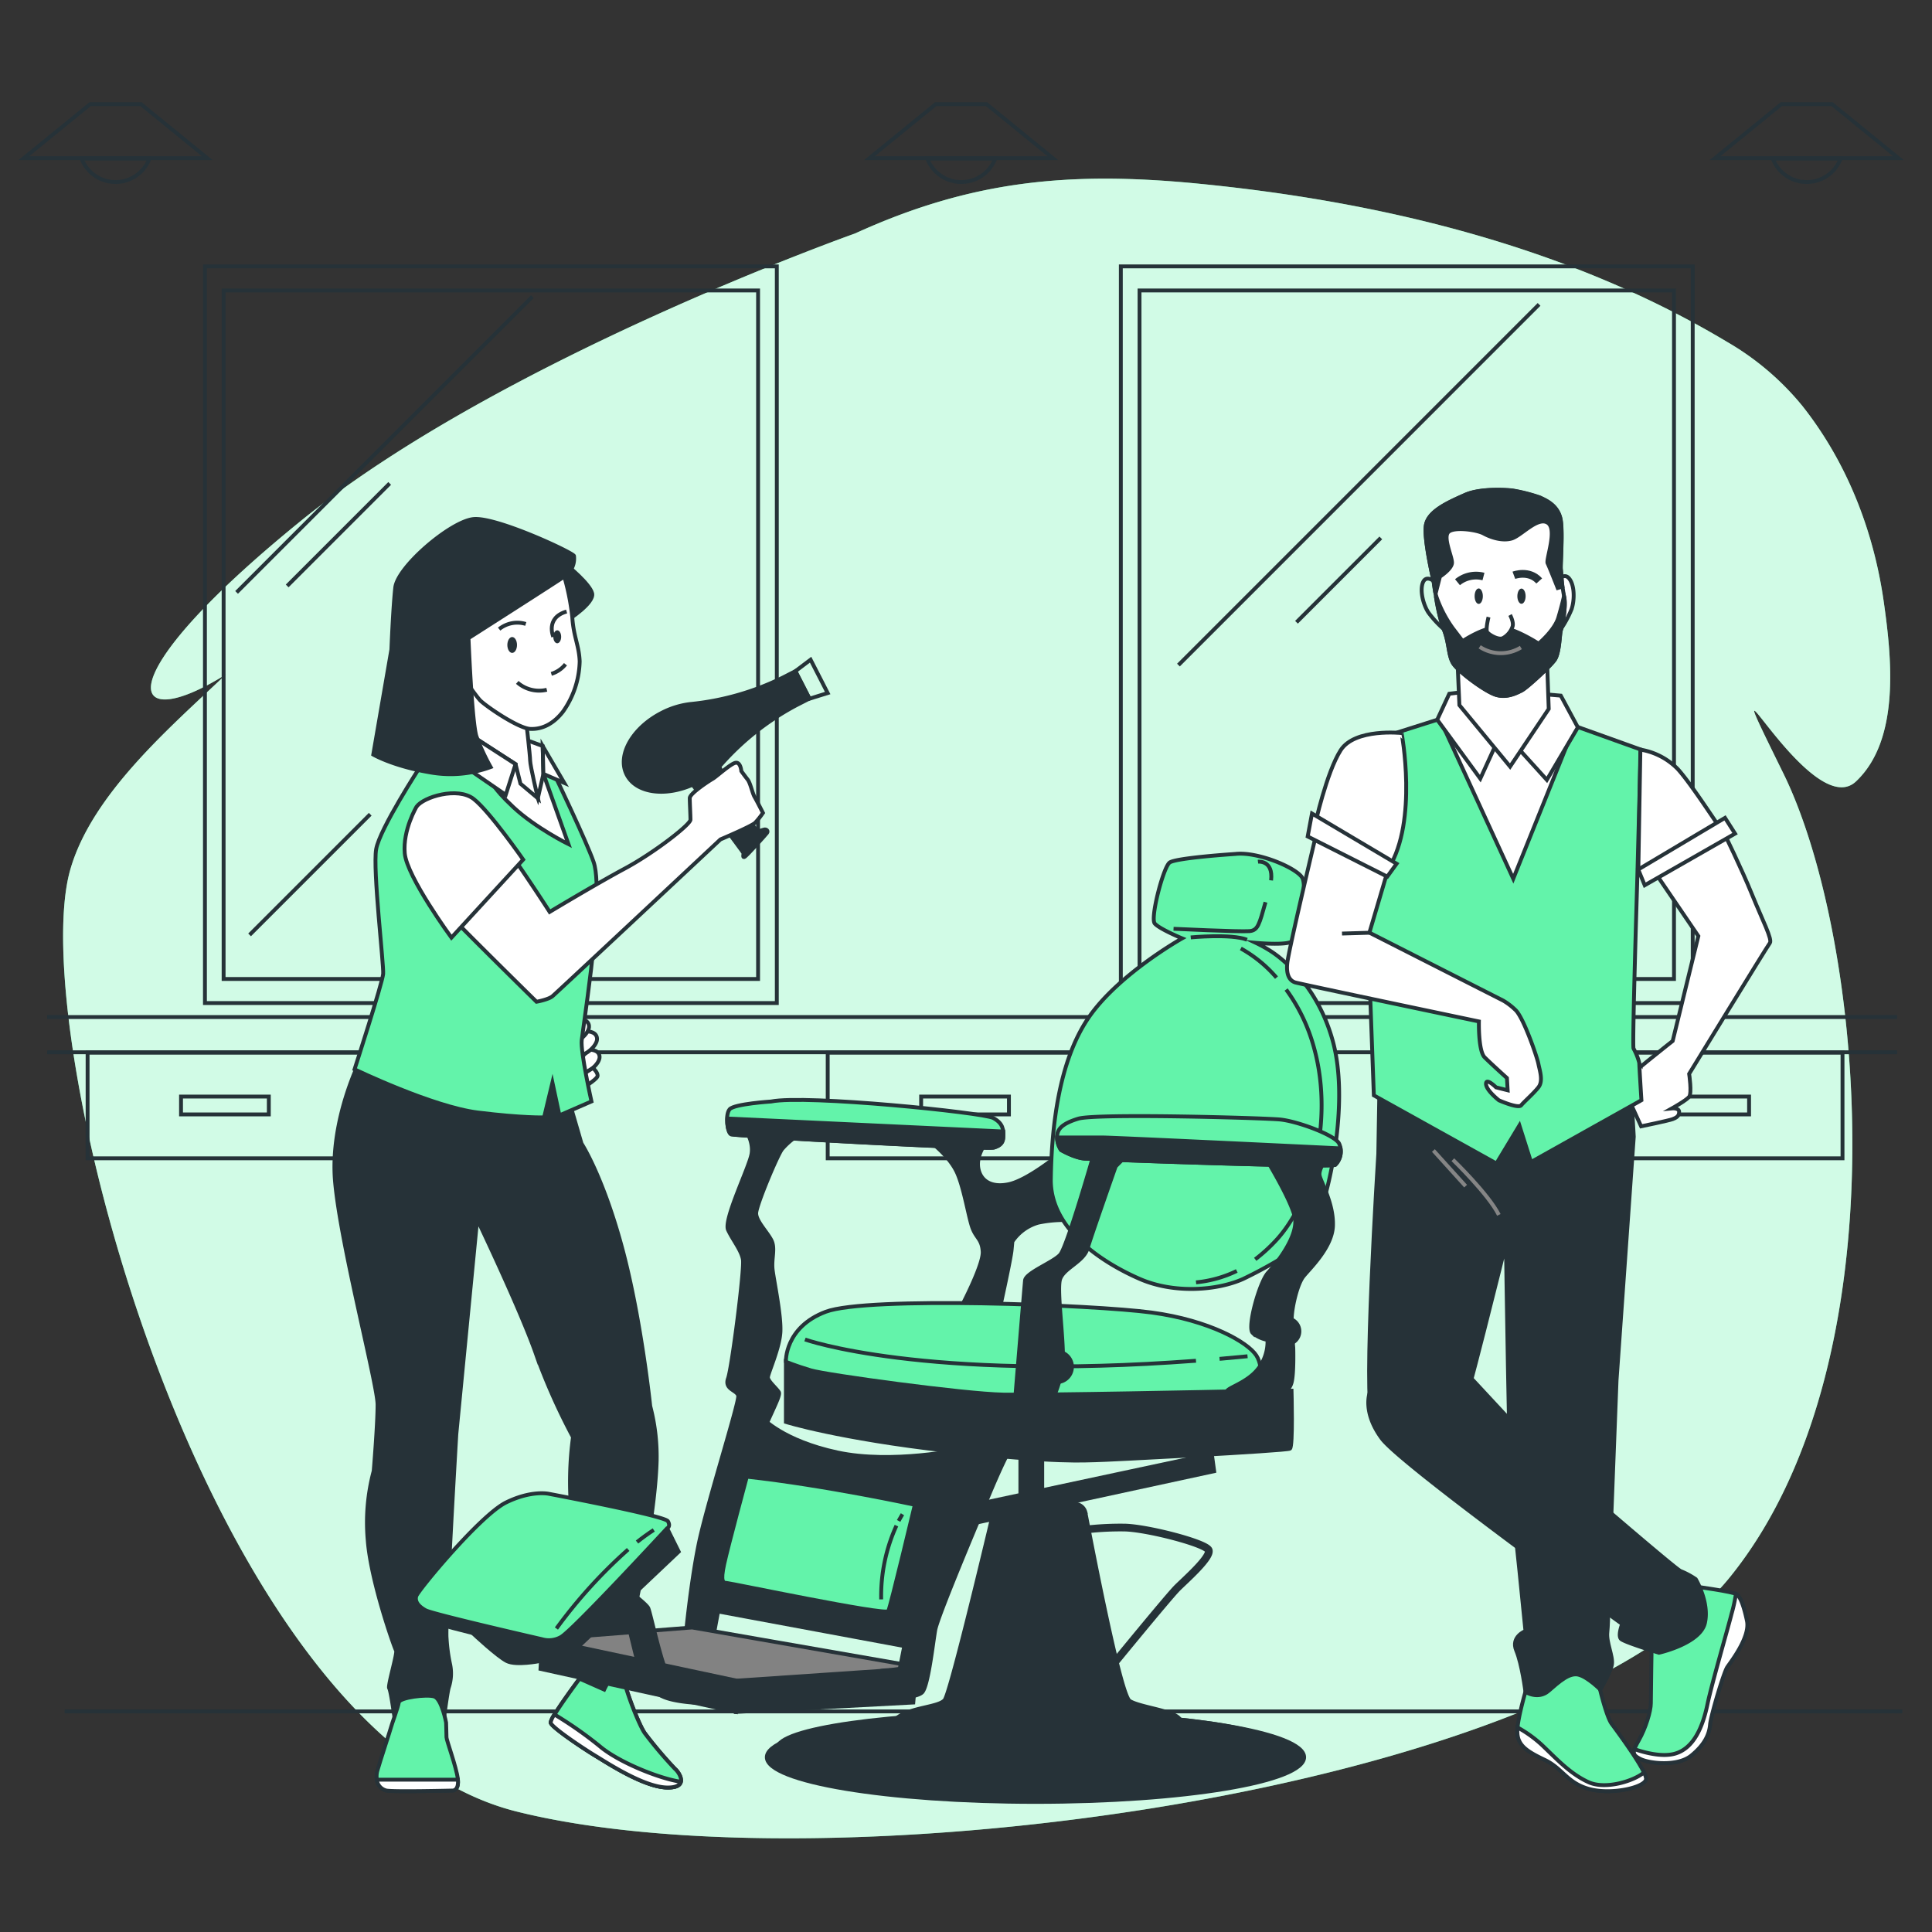 <svg xmlns="http://www.w3.org/2000/svg" viewBox="0 0 500 500"><rect x="0" y="0" width="500" height="500" fill="#333333" stroke="none"/><g id="freepik--background-simple--inject-73"><path d="M480.32,202.24c11.61-10.92,9.19-32.5,7.17-46.65-2.62-18.3-9.53-36-21.06-50.56A71.13,71.13,0,0,0,447,88.5C405.54,63.65,356.79,52,309.09,47.43c-32.74-3.1-58-.61-87.82,13,0,0-91.75,32.5-143.26,74.26s-45.27,56-19.5,39.82c-14.19,13.51-34.77,30.94-40.35,50.66C6.32,267,53,448.64,133.7,468.82S402.36,464,447.61,408.27s34.8-165.66,13.92-208.12S468.49,213.38,480.32,202.24Z" style="fill:#63F3AA"></path><path d="M480.32,202.24c11.61-10.92,9.19-32.5,7.17-46.65-2.62-18.3-9.53-36-21.06-50.56A71.13,71.13,0,0,0,447,88.5C405.54,63.65,356.79,52,309.09,47.43c-32.74-3.1-58-.61-87.82,13,0,0-91.75,32.5-143.26,74.26s-45.27,56-19.5,39.82c-14.19,13.51-34.77,30.94-40.35,50.66C6.32,267,53,448.64,133.7,468.82S402.36,464,447.61,408.27s34.8-165.66,13.92-208.12S468.49,213.38,480.32,202.24Z" style="fill:#fff;opacity:0.7"></path></g><g id="freepik--Floor--inject-73"><line x1="16.73" y1="442.91" x2="492.31" y2="442.91" style="fill:none;stroke:#263238;stroke-miterlimit:10"></line></g><g id="freepik--Lamps--inject-73"><polygon points="23.31 26.97 6.18 40.92 53.63 40.92 36.5 26.97 23.31 26.97" style="fill:none;stroke:#263238;stroke-miterlimit:10"></polygon><path d="M21.12,41.05a9.39,9.39,0,0,0,17.56,0Z" style="fill:none;stroke:#263238;stroke-miterlimit:10"></path><polygon points="242.15 26.97 225.02 40.92 272.46 40.92 255.33 26.97 242.15 26.97" style="fill:none;stroke:#263238;stroke-miterlimit:10"></polygon><path d="M240,41.05a9.39,9.39,0,0,0,17.56,0Z" style="fill:none;stroke:#263238;stroke-miterlimit:10"></path><polygon points="460.99 26.97 443.86 40.92 491.3 40.92 474.17 26.97 460.99 26.97" style="fill:none;stroke:#263238;stroke-miterlimit:10"></polygon><path d="M458.8,41.05a9.39,9.39,0,0,0,17.56,0Z" style="fill:none;stroke:#263238;stroke-miterlimit:10"></path></g><g id="freepik--Mirrors--inject-73"><rect x="53.04" y="68.94" width="148" height="190.65" style="fill:none;stroke:#263238;stroke-miterlimit:10"></rect><rect x="57.87" y="75.17" width="138.32" height="178.19" style="fill:none;stroke:#263238;stroke-miterlimit:10"></rect><line x1="137.78" y1="76.76" x2="61.23" y2="153.31" style="fill:none;stroke:#263238;stroke-miterlimit:10"></line><line x1="100.85" y1="125.11" x2="74.32" y2="151.64" style="fill:none;stroke:#263238;stroke-miterlimit:10"></line><line x1="64.59" y1="241.95" x2="95.81" y2="210.73" style="fill:none;stroke:#263238;stroke-miterlimit:10"></line><rect x="290.07" y="68.94" width="148" height="190.65" style="fill:none;stroke:#263238;stroke-miterlimit:10"></rect><rect x="294.91" y="75.17" width="138.32" height="178.19" style="fill:none;stroke:#263238;stroke-miterlimit:10"></rect><line x1="398.31" y1="78.78" x2="304.98" y2="172.12" style="fill:none;stroke:#263238;stroke-miterlimit:10"></line><line x1="357.35" y1="139.21" x2="335.53" y2="161.04" style="fill:none;stroke:#263238;stroke-miterlimit:10"></line></g><g id="freepik--Table--inject-73"><line x1="12.21" y1="263.21" x2="490.98" y2="263.21" style="fill:none;stroke:#263238;stroke-miterlimit:10"></line><line x1="12.21" y1="272.33" x2="490.98" y2="272.33" style="fill:none;stroke:#263238;stroke-miterlimit:10"></line><rect x="22.67" y="272.43" width="71.08" height="27.34" style="fill:none;stroke:#263238;stroke-miterlimit:10"></rect><rect x="46.85" y="283.79" width="22.72" height="4.62" style="fill:none;stroke:#263238;stroke-miterlimit:10"></rect><rect x="214.21" y="272.43" width="71.08" height="27.34" style="fill:none;stroke:#263238;stroke-miterlimit:10"></rect><rect x="238.39" y="283.79" width="22.72" height="4.62" style="fill:none;stroke:#263238;stroke-miterlimit:10"></rect><rect x="405.76" y="272.43" width="71.08" height="27.34" style="fill:none;stroke:#263238;stroke-miterlimit:10"></rect><rect x="429.94" y="283.79" width="22.72" height="4.62" style="fill:none;stroke:#263238;stroke-miterlimit:10"></rect></g><g id="freepik--character-1--inject-73"><path d="M152.27,271.66s2.71-.2,2.9,1.74-3.48,5-5.61,4.26S152.27,271.66,152.27,271.66Z" style="fill:#fff;stroke:#263238;stroke-miterlimit:10"></path><path d="M151.51,266.91s2.8-.2,3,1.8-3.6,5.2-5.8,4.4S151.51,266.91,151.51,266.91Z" style="fill:#fff;stroke:#263238;stroke-miterlimit:10"></path><path d="M149.44,263.71s2.8-.2,3,1.8-3.6,5.2-5.8,4.4S149.44,263.71,149.44,263.71Z" style="fill:#fff;stroke:#263238;stroke-miterlimit:10"></path><path d="M153.47,276.39s1.47,1.34,1.14,2.2-4,3.28-4.74,3.21-.8-1.2-.27-1.87,1.74-2.2,1.74-2.2Z" style="fill:#fff;stroke:#263238;stroke-miterlimit:10"></path><path d="M93.5,273.75s-8.19,15.79-6.79,32,11,52.57,11,57.77-1,17.19-1,17.19a51.58,51.58,0,0,0-1.54,17.91c.8,10.6,6.93,27.93,7.33,28.53s-2.19,9.14-1.79,9.74,1.2,6.39,1.2,6.39l.4,2.4,12.59-1s.81-6.25,1.21-7.85a11.57,11.57,0,0,0,.4-6,43.2,43.2,0,0,1-.93-6.82c-.4-3.6,2.52-52.89,2.52-52.89l5.4-55.58s11.19,23.39,15.19,34.79a163.65,163.65,0,0,0,9.6,21.59,86.32,86.32,0,0,0-.44,19.14c1,10.62,1.28,26.88,2.08,29.88s.2,13.28.2,13.28-7.8,10.4-7.6,11.6,8.6,6.79,11.6,8.59,12.39,8,18.39,8.2,3.2-4,2.2-4.8a107.51,107.51,0,0,1-7.8-9.2c-1.6-2.19-5.79-13-5.79-16s8.16-34.82,8.81-54.3a51.49,51.49,0,0,0-1.66-14.4s-2.4-23-7.4-41.38-10.39-26.59-10.39-26.59l-3.6-12.39v-9.2L96.3,267Z" style="fill:#263238;stroke:#263238;stroke-miterlimit:10"></path><path d="M108.71,198.48s-10.45,16.05-11.36,21.28,2,29.93,1.81,32.28-7.4,24.7-7.4,24.7,20.2,9.73,31.92,11.18,17.13,1.26,17.13,1.26l2.16-9,1.81,8.48,8.29-3.61s-2.89-13-2.52-15.87,2.7-19.11,2.88-23.07,2-17.86.18-23.08-9.74-21.82-10.28-22.9-9.91-7.76-13-9.56S114.12,188.75,108.71,198.48Z" style="fill:#63F3AA;stroke:#263238;stroke-miterlimit:10"></path><path d="M127.1,201.91s0,1.62,5.77,7,14.25,9.56,14.25,9.56l-6.49-18.21-13.53-4.15Z" style="fill:#fff;stroke:#263238;stroke-miterlimit:10"></path><polygon points="139.19 206.6 140.63 200.29 140.45 193.07 133.6 190.55 139.19 206.6" style="fill:#fff;stroke:#263238;stroke-miterlimit:10"></polygon><polygon points="140.45 193.07 146.04 202.63 140.63 200.29 140.45 193.07" style="fill:#fff;stroke:#263238;stroke-miterlimit:10"></polygon><path d="M136.12,186.22s1.08,9.38,1.08,10.64,2,9.74,2,9.74l-4.51-3.79-1.26-5.05-11.72-7.57-1.81-17.85Z" style="fill:#fff;stroke:#263238;stroke-miterlimit:10"></path><polygon points="133.42 197.76 130.89 205.7 115.93 195.42 121.7 190.19 133.42 197.76" style="fill:#fff;stroke:#263238;stroke-miterlimit:10"></polygon><path d="M146.64,146.22s6,4.84,6.61,7.34-6.31,6.9-6.31,6.9l-5.58-10.87Z" style="fill:#263238;stroke:#263238;stroke-miterlimit:10"></path><path d="M145.62,147.83a60.53,60.53,0,0,1,2.49,11.89c.3,5,1.76,7.34,1.91,11.45a23.38,23.38,0,0,1-4.26,12.92c-2.35,3.08-5.28,4.7-8.51,4.55s-11.89-6.16-13.07-7.48-4.25-5.73-4.25-5.73l-1.47-13.5,24.66-15.71Z" style="fill:#fff;stroke:#263238;stroke-miterlimit:10"></path><path d="M133.87,176.6a8.53,8.53,0,0,0,7.64,1.91" style="fill:none;stroke:#263238;stroke-miterlimit:10"></path><path d="M133.8,166.92c0,1.13-.56,2.05-1.25,2.05s-1.25-.92-1.25-2.05.56-2.06,1.25-2.06S133.8,165.78,133.8,166.92Z" style="fill:#263238"></path><ellipse cx="144.21" cy="164.8" rx="1.02" ry="1.68" style="fill:#263238"></ellipse><path d="M146.35,171.91a7.56,7.56,0,0,1-3.67,2.49" style="fill:none;stroke:#263238;stroke-miterlimit:10"></path><path d="M143.19,164.8s-2.12-4.93,3.45-6.54" style="fill:none;stroke:#263238;stroke-miterlimit:10"></path><path d="M136.07,161.48a7.48,7.48,0,0,0-6.89,1.33" style="fill:none;stroke:#263238;stroke-miterlimit:10"></path><path d="M121.25,165.15s23-14.67,25.1-16.14a5.56,5.56,0,0,0,2.2-5.14c-.29-.88-20.11-10.13-26-9.54s-19.67,12.33-20.26,17.76-1,16-1,16l-4.69,27.19s5,2.93,14.38,4.55a30.06,30.06,0,0,0,16-1.32,56.28,56.28,0,0,1-3.67-7.93C122.13,187,121.25,165.15,121.25,165.15Z" style="fill:#263238;stroke:#263238;stroke-miterlimit:10"></path><path d="M179.12,202.91s13.12,17.46,13.25,17.82-.25,1.2.24,1.08,5.53-5.78,5.9-6.26-.13-1.08-.85-.84-1.56.48-1.56.48l-4.94-6-5.54-11.92Z" style="fill:#263238;stroke:#263238;stroke-miterlimit:10"></path><path d="M206.27,182.42l3.21-1.64-3.63-7.09-3.21,1.65a69.44,69.44,0,0,1-24,6.86,21.63,21.63,0,0,0-7.39,2.29c-7.56,3.87-11.62,11-9.06,16s10.74,5.89,18.3,2a21.76,21.76,0,0,0,6.18-4.67A69.42,69.42,0,0,1,206.27,182.42Z" style="fill:#263238;stroke:#263238;stroke-miterlimit:10"></path><polygon points="214.2 179.36 209.78 170.73 205.85 173.69 209.5 180.82 214.2 179.36" style="fill:none;stroke:#263238;stroke-miterlimit:10"></polygon><path d="M115.45,445.8s-1.15-6.12-3.06-6.75-9,.25-9.18,1.53-1.78,5.48-2,6.37-2.93,9.05-3.56,11.34S98,463,100,463.39s17.2,0,17.2,0,1.66,0,1.28-3.06-2.93-9.94-2.93-10.71S115.45,445.8,115.45,445.8Z" style="fill:#63F3AA;stroke:#263238;stroke-miterlimit:10"></path><path d="M100,463.39c2,.38,17.2,0,17.2,0s1.56,0,1.3-2.81h-21A3.29,3.29,0,0,0,100,463.39Z" style="fill:#fff;stroke:#263238;stroke-miterlimit:10"></path><path d="M174.71,457.8a107.51,107.51,0,0,1-7.8-9.2c-1.48-2-5.17-11.41-5.72-15.18l-.88-.36s-.51-.77-1.66.51a19.32,19.32,0,0,0-2.29,3.69L150,434.44c-1.13,1.52-7.61,10.27-7.43,11.37s8.6,6.79,11.6,8.59,12.39,8,18.39,8.2S175.71,458.6,174.71,457.8Z" style="fill:#63F3AA;stroke:#263238;stroke-miterlimit:10"></path><path d="M155.21,451.92a101.69,101.69,0,0,0-11.72-8.21,5.73,5.73,0,0,0-1,2.1c.2,1.2,8.6,6.79,11.6,8.59s12.39,8,18.39,8.2c2.51.08,3.47-.61,3.67-1.49C170.56,460.29,160,456,155.21,451.92Z" style="fill:#fff;stroke:#263238;stroke-miterlimit:10"></path><path d="M142.25,236s-16.77-26.15-21.1-28.49S110,207,107.27,213.81s-.72,11.9,2,15.51,29.58,29.93,29.58,29.93,3.06-.54,4.14-1.44,43.46-40.57,43.46-40.57,8.11-3.43,9-4.33a20.92,20.92,0,0,0,2-2.53s-1.63-3.24-2.17-4.14-1.08-3.61-1.8-4.51-1.62-2.16-1.62-2.16-.18-2.35-1.45-2.17-5,3.61-5.95,4.15-5.95,3.79-5.95,5,.18,4.32.18,5.59-9.55,8.65-16.95,12.62S142.25,236,142.25,236Z" style="fill:#fff;stroke:#263238;stroke-miterlimit:10"></path><path d="M107.81,208.76s-3.6,6-3.06,12.08,12.08,21.82,12.08,21.82l18.57-20.2s-8.66-12.44-12.8-15.68S109.61,206.24,107.81,208.76Z" style="fill:#fff;stroke:#263238;stroke-miterlimit:10"></path></g><g id="freepik--Chair--inject-73"><rect x="264.07" y="373.05" width="5.66" height="16.99" style="fill:#263238;stroke:#263238;stroke-miterlimit:10"></rect><path d="M197.32,367s5.26,5.86,19.42,8.9,32-.81,32-.81-1,4-2.84,11.73-9.1,36.41-9.5,37.21-1,2.23-1,2.23l-51.17-9.51S189.84,383,197.32,367Z" style="fill:#263238;stroke:#263238;stroke-miterlimit:10"></path><path d="M192.67,292s2.43,3.23,1.82,6.67-7.28,17-6.07,19.62,3.44,5.26,3.85,7.69-2.84,27.91-3.85,30.74,2.23,3,2.63,4.45-8.29,28.72-10.31,38.84S177.5,423,177.5,423l7.28-.2s6.47-35.8,10.11-45.71,7.29-15.78,6.68-16.79-2.83-2.83-2.83-3.84,3-7.48,3.23-11.73-1.61-12.95-2-16,.81-5.66-.4-7.89S195.7,316,195.7,314s5.46-15,6.68-16.58a17.79,17.79,0,0,1,3.64-3.24Z" style="fill:#263238;stroke:#263238;stroke-miterlimit:10"></path><path d="M241.41,296s4.45,3.44,6.28,7.49,3,11.73,4,14.36,2.43,2.83,2.63,6.07-5.06,13.34-5.06,13.34l9.71.41s2.63-11.93,2.83-14.16l.21-2.22a12.07,12.07,0,0,1,6.67-4.86,32.32,32.32,0,0,1,8.9-.61L273.78,299s-7.89,6.47-12.75,7.48-7.48-1.21-7.88-4.45,2-6.27,2-6.27Z" style="fill:#263238;stroke:#263238;stroke-miterlimit:10"></path><path d="M319.69,221s-15.37,1-17,2.23-5.06,14.36-3.84,15.78,7.08,3.84,7.08,3.84-16.59,9.3-24.28,20.63-9.5,28.32-9.7,41.66S286.11,327.14,295,331s20,3,26.7,0a118.38,118.38,0,0,0,13-7.28c1.21-.6,4-2.22,6.87-9.91S349,284.67,345,269.7s-13.75-22-16-23.46a34.1,34.1,0,0,0-4-2.23s8.9.81,9.51-.6,4.24-13.76,2.42-16.39S325.35,220.35,319.69,221Z" style="fill:#63F3AA;stroke:#263238;stroke-miterlimit:10"></path><path d="M320.08,328.92a30.79,30.79,0,0,1-10.55,2.95" style="fill:none;stroke:#263238;stroke-miterlimit:10"></path><path d="M332.85,256.09a45.44,45.44,0,0,1,6.83,13.73c5.88,19.2,0,41.17-9.57,51.32a42.42,42.42,0,0,1-5.26,4.77" style="fill:none;stroke:#263238;stroke-miterlimit:10"></path><path d="M321.12,245.46a33.93,33.93,0,0,1,9.24,7.55" style="fill:none;stroke:#263238;stroke-miterlimit:10"></path><path d="M327.51,233.49c-1.6,5.64-1.91,7.31-4.18,7.49-2.63.2-19.62-.61-19.62-.61" style="fill:none;stroke:#263238;stroke-miterlimit:10"></path><path d="M325.56,223s4-.47,3.4,4.84" style="fill:none;stroke:#263238;stroke-miterlimit:10"></path><path d="M308.16,242.6s10.52-1,14.56.6" style="fill:none;stroke:#263238;stroke-miterlimit:10"></path><path d="M203.39,352.42s-.4-8.9,10.32-12.94,69.37-1.82,84.34.2,24.88,7.69,27.1,11.13.61,9.5.61,9.5l-61.29,3-56.23-7.08Z" style="fill:#63F3AA;stroke:#263238;stroke-miterlimit:10"></path><path d="M315.62,351.67c2.37-.2,4.79-.43,7.24-.67" style="fill:none;stroke:#263238;stroke-miterlimit:10"></path><path d="M208.33,346.66s30.41,10.82,101.19,5.5" style="fill:none;stroke:#263238;stroke-miterlimit:10"></path><path d="M317.47,360.11s-47.74,1-57.85.81-45.71-5.06-49.76-6.27-6.47-2.23-6.47-2.23V368s13.55,4.25,41.87,7.48,36,2.43,38.23,2.43,49.55-2.43,50.36-3,.4-15,.4-15Z" style="fill:#263238;stroke:#263238;stroke-miterlimit:10"></path><path d="M283.08,298.62s-6.88,24.07-8.7,26.09-8.9,4.66-9.1,6.68-2.43,29.12-2.43,29.12a16.7,16.7,0,0,1-2.42,4.45,16.6,16.6,0,0,1-4.05,2.43s12.14-.81,13.55-1.41,4.45-7.29,5.06-12.54-1.62-19.62-.61-22.46,6.07-4.45,7.08-7.88,7.28-21.24,7.28-21.24l3-3Z" style="fill:#263238;stroke:#263238;stroke-miterlimit:10"></path><path d="M277.42,353.74a3.95,3.95,0,1,1-3.95-3.95A3.94,3.94,0,0,1,277.42,353.74Z" style="fill:#263238;stroke:#263238;stroke-miterlimit:10"></path><path d="M327.38,299.43s6.47,10.52,7.68,15.37-4.65,12.14-6.88,14.57-5.46,14.15-4,15.57a8.08,8.08,0,0,0,3.84,1.82,11.28,11.28,0,0,1-2.42,7.48c-2.84,3.65-7.89,4.86-8.09,5.87s14.56,0,14.56,0,1.62,0,2.22-2.43.41-8.9.41-8.9-.41-4.24-.41-7.28,1.42-9.1,3-11.12,7.48-7.49,7.68-13.15-3-11.12-3.44-12.94,2.23-5.06,2.23-5.06Z" style="fill:#263238;stroke:#263238;stroke-miterlimit:10"></path><circle cx="332.94" cy="344.54" r="3.34" style="fill:#263238;stroke:#263238;stroke-miterlimit:10"></circle><polygon points="140.28 424.23 179.12 421.19 237.17 431.31 190.44 443.04 140.28 424.23" style="fill:#828282;stroke:#263238;stroke-miterlimit:10"></polygon><polygon points="229.48 432.32 190.65 434.95 190.44 443.04 236.36 440.61 237.17 431.31 229.48 432.32" style="fill:#263238;stroke:#263238;stroke-miterlimit:10"></polygon><path d="M256.38,367.39s-3,1.21-3.84,3.44l-.81,2.22s-2.83-.6-3.44.41S237.77,406.23,235.75,417s-3,15.37-3,15.37-5.67-.61-5.87.81-2,4,1,5.26,9.11,1,10.72-.41,2.83-12.74,3.44-16.18,10.52-26.9,14-35.19,6.27-14,8.49-16.18a35.37,35.37,0,0,0,3.64-4.25Z" style="fill:#263238;stroke:#263238;stroke-miterlimit:10"></path><path d="M274.59,297.61s3.43,2,6.06,2.23,63.92,2.42,64.93,1.61a4.92,4.92,0,0,0,1-5.46c-1-2.22-10.92-5.86-15.37-6.27s-47.53-1.62-52.18-.2-5.47,3-5.47,4.86A6.09,6.09,0,0,0,274.59,297.61Z" style="fill:#63F3AA;stroke:#263238;stroke-miterlimit:10"></path><path d="M280.65,299.84c2.63.2,63.92,2.42,64.93,1.61a4.85,4.85,0,0,0,1.35-4.25c-18.12-.87-58.95-2.82-61.62-2.82H273.57a6.09,6.09,0,0,0,1,3.23S278,299.63,280.65,299.84Z" style="fill:#263238;stroke:#263238;stroke-miterlimit:10"></path><path d="M199.55,285.07s-9.51.61-10.72,2-.61,6.07.4,6.48,66.14,4,68,3.43,2.43-1.41,2.43-3,0-3.24-2.63-4.65S208.65,283.25,199.55,285.07Z" style="fill:#63F3AA;stroke:#263238;stroke-miterlimit:10"></path><path d="M189.23,293.57c1,.4,66.14,4,68,3.43s2.43-1.41,2.43-3a11.43,11.43,0,0,0,0-1.17l-71.41-3.36C188.09,291.24,188.57,293.3,189.23,293.57Z" style="fill:#263238;stroke:#263238;stroke-miterlimit:10"></path><path d="M193.28,382.16s-4.86,18-5.87,22.65-.2,4.85.61,4.85,41.26,8.5,41.87,7.29,6.87-27.51,6.87-27.51S213.5,384.38,193.28,382.16Z" style="fill:#63F3AA;stroke:#263238;stroke-miterlimit:10"></path><path d="M232,394.83a43.9,43.9,0,0,0-3.95,19.09" style="fill:none;stroke:#263238;stroke-miterlimit:10"></path><path d="M233.56,391.89s-.39.6-1,1.72" style="fill:none;stroke:#263238;stroke-miterlimit:10"></path><polygon points="190.65 434.95 140.28 424.23 139.88 431.91 190.44 443.04 190.65 434.95" style="fill:#263238;stroke:#263238;stroke-miterlimit:10"></polygon><path d="M163.75,412.5s3.44,2.62,4,3.64,3.84,16.78,5.46,17.59,10.12,1.42,10.12,1.42v5.66s-10.52,0-13.15-2.63a20.22,20.22,0,0,1-5.26-8.29c-.61-2.43-2.63-10.72-2.63-10.72l-3.64-1.62Z" style="fill:#263238;stroke:#263238;stroke-miterlimit:10"></path><path d="M122.49,422.81s6.27,5.87,8.69,7.08,8.5,0,8.5,0l.2-4.25Z" style="fill:#263238;stroke:#263238;stroke-miterlimit:10"></path><path d="M172.65,395.51l3,6.06L147,428.68s-34.79-8.3-35.8-9.11-2-4.24-2-4.24Z" style="fill:#263238;stroke:#263238;stroke-miterlimit:10"></path><path d="M172.65,395.51s-24.83,26.9-27.59,28.21a6.31,6.31,0,0,1-4.78.51s-28.31-6.48-30.13-7.49-2.83-2.22-2.43-3.64,16.59-21,23.26-24.27,11.12-2.22,11.12-2.22,29.94,5.66,30.75,7.08S172.65,395.51,172.65,395.51Z" style="fill:#63F3AA;stroke:#263238;stroke-miterlimit:10"></path><path d="M164.86,399.08c1.41-1.12,2.86-2.18,4.33-3.13" style="fill:none;stroke:#263238;stroke-miterlimit:10"></path><path d="M144,421.46A128.93,128.93,0,0,1,162.57,401" style="fill:none;stroke:#263238;stroke-miterlimit:10"></path><polygon points="252.54 394.09 314.23 380.74 313.62 376.29 254.97 388.83 252.54 394.09" style="fill:#263238;stroke:#263238;stroke-miterlimit:10"></polygon><ellipse cx="267.98" cy="454.77" rx="69.53" ry="11.56" style="fill:#263238;stroke:#263238;stroke-miterlimit:10"></ellipse><ellipse cx="266.39" cy="452.42" rx="65.23" ry="9.22" style="fill:#263238;stroke:#263238;stroke-miterlimit:10"></ellipse><path d="M278.43,389.24H260.59a3.77,3.77,0,0,0-3.68,2.9c-2.51,10.56-11.08,46.31-12.46,47.86-1.62,1.82-8.5,1.82-12.14,4.45s.21,7.08,17.4,9.31,39.84,2,48.94-.81,8.3-6.27,6.48-8.29-10.12-2.84-12.75-4.45-11.12-47.13-11.52-48.95A2.83,2.83,0,0,0,278.43,389.24Z" style="fill:#263238;stroke:#263238;stroke-miterlimit:10"></path><path d="M287.13,431.91s15.37-18.81,17.59-21,8.7-7.89,8.09-9.71-16.38-5.87-22-5.87a78.43,78.43,0,0,0-8.9.41" style="fill:none;stroke:#263238;stroke-miterlimit:10;stroke-width:2px"></path></g><g id="freepik--character-2--inject-73"><path d="M371,150.35s-2-1.64-2.79.5.17,5.73,1.48,7.7a27.37,27.37,0,0,0,3.93,4.26Z" style="fill:none;stroke:#263238;stroke-miterlimit:10"></path><path d="M414.1,437.28s1.68,7.07,3,8.85,8.89,12,8.89,14.21-8.89,4.22-14.66,2.67-6.88-5.33-11.55-7.55-7.1-3.78-7.1-7.33,2.66-12.22,2.66-12.22a17.61,17.61,0,0,1,11.1-5.1C413.34,430.36,414.1,437.28,414.1,437.28Z" style="fill:#63F3AA;stroke:#263238;stroke-miterlimit:10"></path><path d="M426,460.34a4.7,4.7,0,0,0-.54-1.63c-2.65,2.25-10,4.5-14.34,2.52-4.89-2.22-8.44-6.22-12.22-9.77a32.12,32.12,0,0,0-6.15-4.39,10.42,10.42,0,0,0-.06,1.06c0,3.55,2.44,5.11,7.1,7.33s5.78,6,11.55,7.55S426,462.56,426,460.34Z" style="fill:#fff;stroke:#263238;stroke-miterlimit:10"></path><path d="M357,281.08l-.3,17.56s-4.16,65.75-1.48,67.53,21.12,3.87,22.31,2.09,12.2-46.42,12.2-46.42.89,63.37,1.49,66.65,3.57,33.62,3.57,33.62-3.87,1.48-2.38,5.05,2.38,10.71,2.38,10.71,3.27,2.09,6-.29,5.35-4.76,7.73-4.17,5.65,3.87,5.65,3.87,2.68-4.46,3-6.55-1.49-5.65-1.19-8.33.3-11,.3-11l2.08-54.15,4.46-63.07-.59-10.42Z" style="fill:#263238;stroke:#263238;stroke-miterlimit:10"></path><path d="M376,300.13s9.23,8.92,11.9,14.28" style="fill:none;stroke:#858585;stroke-miterlimit:10"></path><line x1="370.96" y1="297.75" x2="379.3" y2="306.97" style="fill:none;stroke:#858585;stroke-miterlimit:10"></line><path d="M427.46,424.82s-.22,14-.22,16-1.33,6.44-3.11,9.55-1.78,3.78.45,4.89,9.54,2,13.1-.89,4.66-5.55,4.88-8,3.56-13.55,4.44-14.88,6-7.78,5.11-12-1.77-6.22-2.66-6.89-10.66-2-10.66-2-5.11,8.44-7.11,10.22S427.46,424.82,427.46,424.82Z" style="fill:#63F3AA;stroke:#263238;stroke-miterlimit:10"></path><path d="M449.45,412.6a1.23,1.23,0,0,0-.2-.1,39,39,0,0,1-1.14,5.21c-.88,3.55-5.1,18-6.21,23.32s-3.33,11.54-8.66,12.88c-3.23.8-7.44-.27-10.25-1.23-.41,1.25.07,1.8,1.59,2.56,2.22,1.11,9.54,2,13.1-.89s4.66-5.55,4.88-8,3.56-13.55,4.44-14.88,6-7.78,5.11-12S450.34,413.27,449.45,412.6Z" style="fill:#fff;stroke:#263238;stroke-miterlimit:10"></path><path d="M354.46,360.51s-1.91,4.93,3.15,11.78,62.21,48,62.21,48-1.19,3-.3,3.87,9.82,3.57,9.82,3.57,10.71-2.38,11.9-7.74-2.38-11.3-2.38-11.3a20.1,20.1,0,0,0-3.87-2.08c-1.19-.3-36.6-30.95-36.6-30.95l-19.62-21.1" style="fill:#263238;stroke:#263238;stroke-miterlimit:10"></path><path d="M446.25,215.74s4.36,8.84,7.15,15.7,5.36,11.71,4.62,12.64-20.87,33.83-20.87,33.83.75,5,0,5.94-4.45,3-4.45,3,1.86-.19,1.86.92-.75,1.49-1.68,1.86-8.16,1.86-8.16,1.86-4.83-10.4-4.83-11.14,13-10.95,13-10.95l6.64-27.14L428.8,226.5Z" style="fill:#fff;stroke:#263238;stroke-miterlimit:10"></path><path d="M372,186.26l-19.79,6.28,3.34,90.94,31.73,17.63,5.94-9.84,3,9.46,28.58-16s-.56-8.91-.56-9.66a15.7,15.7,0,0,0-1.48-3.71c-.37-.74.93-42.49.93-42.49l.92-34.89-16.18-5.8Z" style="fill:#63F3AA;stroke:#263238;stroke-miterlimit:10"></path><polygon points="373.92 188.88 391.63 227.41 406.06 191.5 373.92 188.88" style="fill:#fff;stroke:#263238;stroke-miterlimit:10"></polygon><polygon points="387.37 192.16 383.1 201.51 371.95 186.26 375.07 179.54 384.58 178.39 403.93 180.03 408.35 188.23 400.32 201.83 390.81 191.34 387.37 192.16" style="fill:#fff;stroke:#263238;stroke-miterlimit:10"></polygon><polygon points="377.2 171.18 377.69 182.49 390.81 198.39 400.81 183.47 400.32 169.54 377.2 171.18" style="fill:#fff;stroke:#263238;stroke-miterlimit:10"></polygon><path d="M403.39,150.09s1.5-2.07,2.83-.21,1.27,5.59.48,7.83a27.43,27.43,0,0,1-2.75,5.1Z" style="fill:#fff;stroke:#263238;stroke-miterlimit:10"></path><path d="M391.3,126.91s-7.71-.82-12.13,1.15-9.67,4.26-10.17,8,2,14.26,2,14.26,1.15,8.86,2.62,12.46,1.15,6.73,2.46,8.86,8.36,7.38,11.15,8.19,5.25-.49,6.56-1.14,7.21-6.07,8.53-7.87,1.31-6.72,1.63-7.71,1.48-6.23.82-8.85a54.71,54.71,0,0,1-.82-6.89c-.16-1,.66-10.49-.16-13.44s-3.11-4.26-5.41-5.25A43.19,43.19,0,0,0,391.3,126.91Z" style="fill:#fff;stroke:#263238;stroke-miterlimit:10"></path><path d="M403.76,134c-.82-3-3.11-4.26-5.41-5.25a43.19,43.19,0,0,0-7.05-1.8s-7.71-.82-12.13,1.15-9.67,4.26-10.17,8,2,14.26,2,14.26.14,1.1.39,2.67l.27.12,1-3.93s3.12-2,3.12-3.61-2.3-6.39-1-7.87,7.38-.66,9.18.33,4.76,2,7.22,1.31,6.72-5.74,9.34-4.1-.49,9.51,0,10.49,2.62,6.4,2.62,6.4l1.21-.35c-.23-1.92-.27-3.72-.39-4.41C403.76,146.42,404.58,136.91,403.76,134Z" style="fill:#263238;stroke:#263238;stroke-miterlimit:10"></path><path d="M383.76,154.29c0,1.09-.48,2-1.07,2s-1.06-.88-1.06-2,.47-2,1.06-2S383.76,153.2,383.76,154.29Z" style="fill:#263238"></path><ellipse cx="393.76" cy="154.29" rx="1.07" ry="1.97" style="fill:#263238"></ellipse><path d="M377.2,150.68a7.57,7.57,0,0,1,6.72-1.47" style="fill:none;stroke:#263238;stroke-miterlimit:10;stroke-width:2px"></path><path d="M391.79,148.88s3.94-1.48,6.56,1.47" style="fill:none;stroke:#263238;stroke-miterlimit:10;stroke-width:2px"></path><path d="M398.19,166.58s-6.73-4.42-10.66-4.26-9,3.61-9,3.61l-2.62-3.44a31.47,31.47,0,0,1-4.1-7.87l-.13.24a46.12,46.12,0,0,0,1.93,7.95c1.48,3.61,1.15,6.73,2.46,8.86s8.36,7.38,11.15,8.19,5.25-.49,6.56-1.14,7.21-6.07,8.53-7.87,1.31-6.72,1.63-7.71,1.48-6.23.82-8.85c0,0-.49,2.29-1.47,5.57S398.19,166.58,398.19,166.58Z" style="fill:#263238;stroke:#263238;stroke-miterlimit:10"></path><path d="M385.23,159.7s-.82,3.28-.32,3.93,2.95,2.14,4.1,1.48a5.37,5.37,0,0,0,2.45-3c.33-1.15-.65-2.95-.65-2.95" style="fill:#fff;stroke:#263238;stroke-miterlimit:10"></path><path d="M382.94,167.4a9.92,9.92,0,0,0,10.66.17" style="fill:none;stroke:#858585;stroke-miterlimit:10"></path><path d="M340.84,215s-7.32,30.71-7.69,34.24.93,4.64,2,5,47.59,10.11,47.59,10.11-.19,7.61,1.48,9.28S390,279,390,279l.18,3.16-3-.75s-2.6-2.59-2.6-.92,3.34,4.27,3.34,4.27,5,2.22,5.76,1.29,3.15-3,4.45-4.64.37-4.26,0-6.12-3.9-12.06-5.94-13.92a16.75,16.75,0,0,0-3.15-2.41l-34.64-17.59,4.95-16.74Z" style="fill:#fff;stroke:#263238;stroke-miterlimit:10"></path><line x1="354.45" y1="241.39" x2="347.31" y2="241.6" style="fill:none;stroke:#263238;stroke-miterlimit:10"></line><path d="M359.4,224.65l-19.12-11s3-13.73,6.68-19.49,15.78-4.45,15.78-4.45S367,212.4,359.4,224.65Z" style="fill:#fff;stroke:#263238;stroke-miterlimit:10"></path><polygon points="339.54 210.54 338.43 216.48 359.02 226.87 361.44 223.53 339.54 210.54" style="fill:#fff;stroke:#263238;stroke-miterlimit:10"></polygon><path d="M424.53,194a17.47,17.47,0,0,1,9.65,5c3.9,4.27,12.07,17.26,12.07,16.7s-20.79,12.06-20.79,12.06L424,225Z" style="fill:#fff;stroke:#263238;stroke-miterlimit:10"></path><polygon points="423.98 225.02 446.43 211.66 449.03 215.74 425.65 229.1 423.98 225.02" style="fill:#fff;stroke:#263238;stroke-miterlimit:10"></polygon></g></svg>
